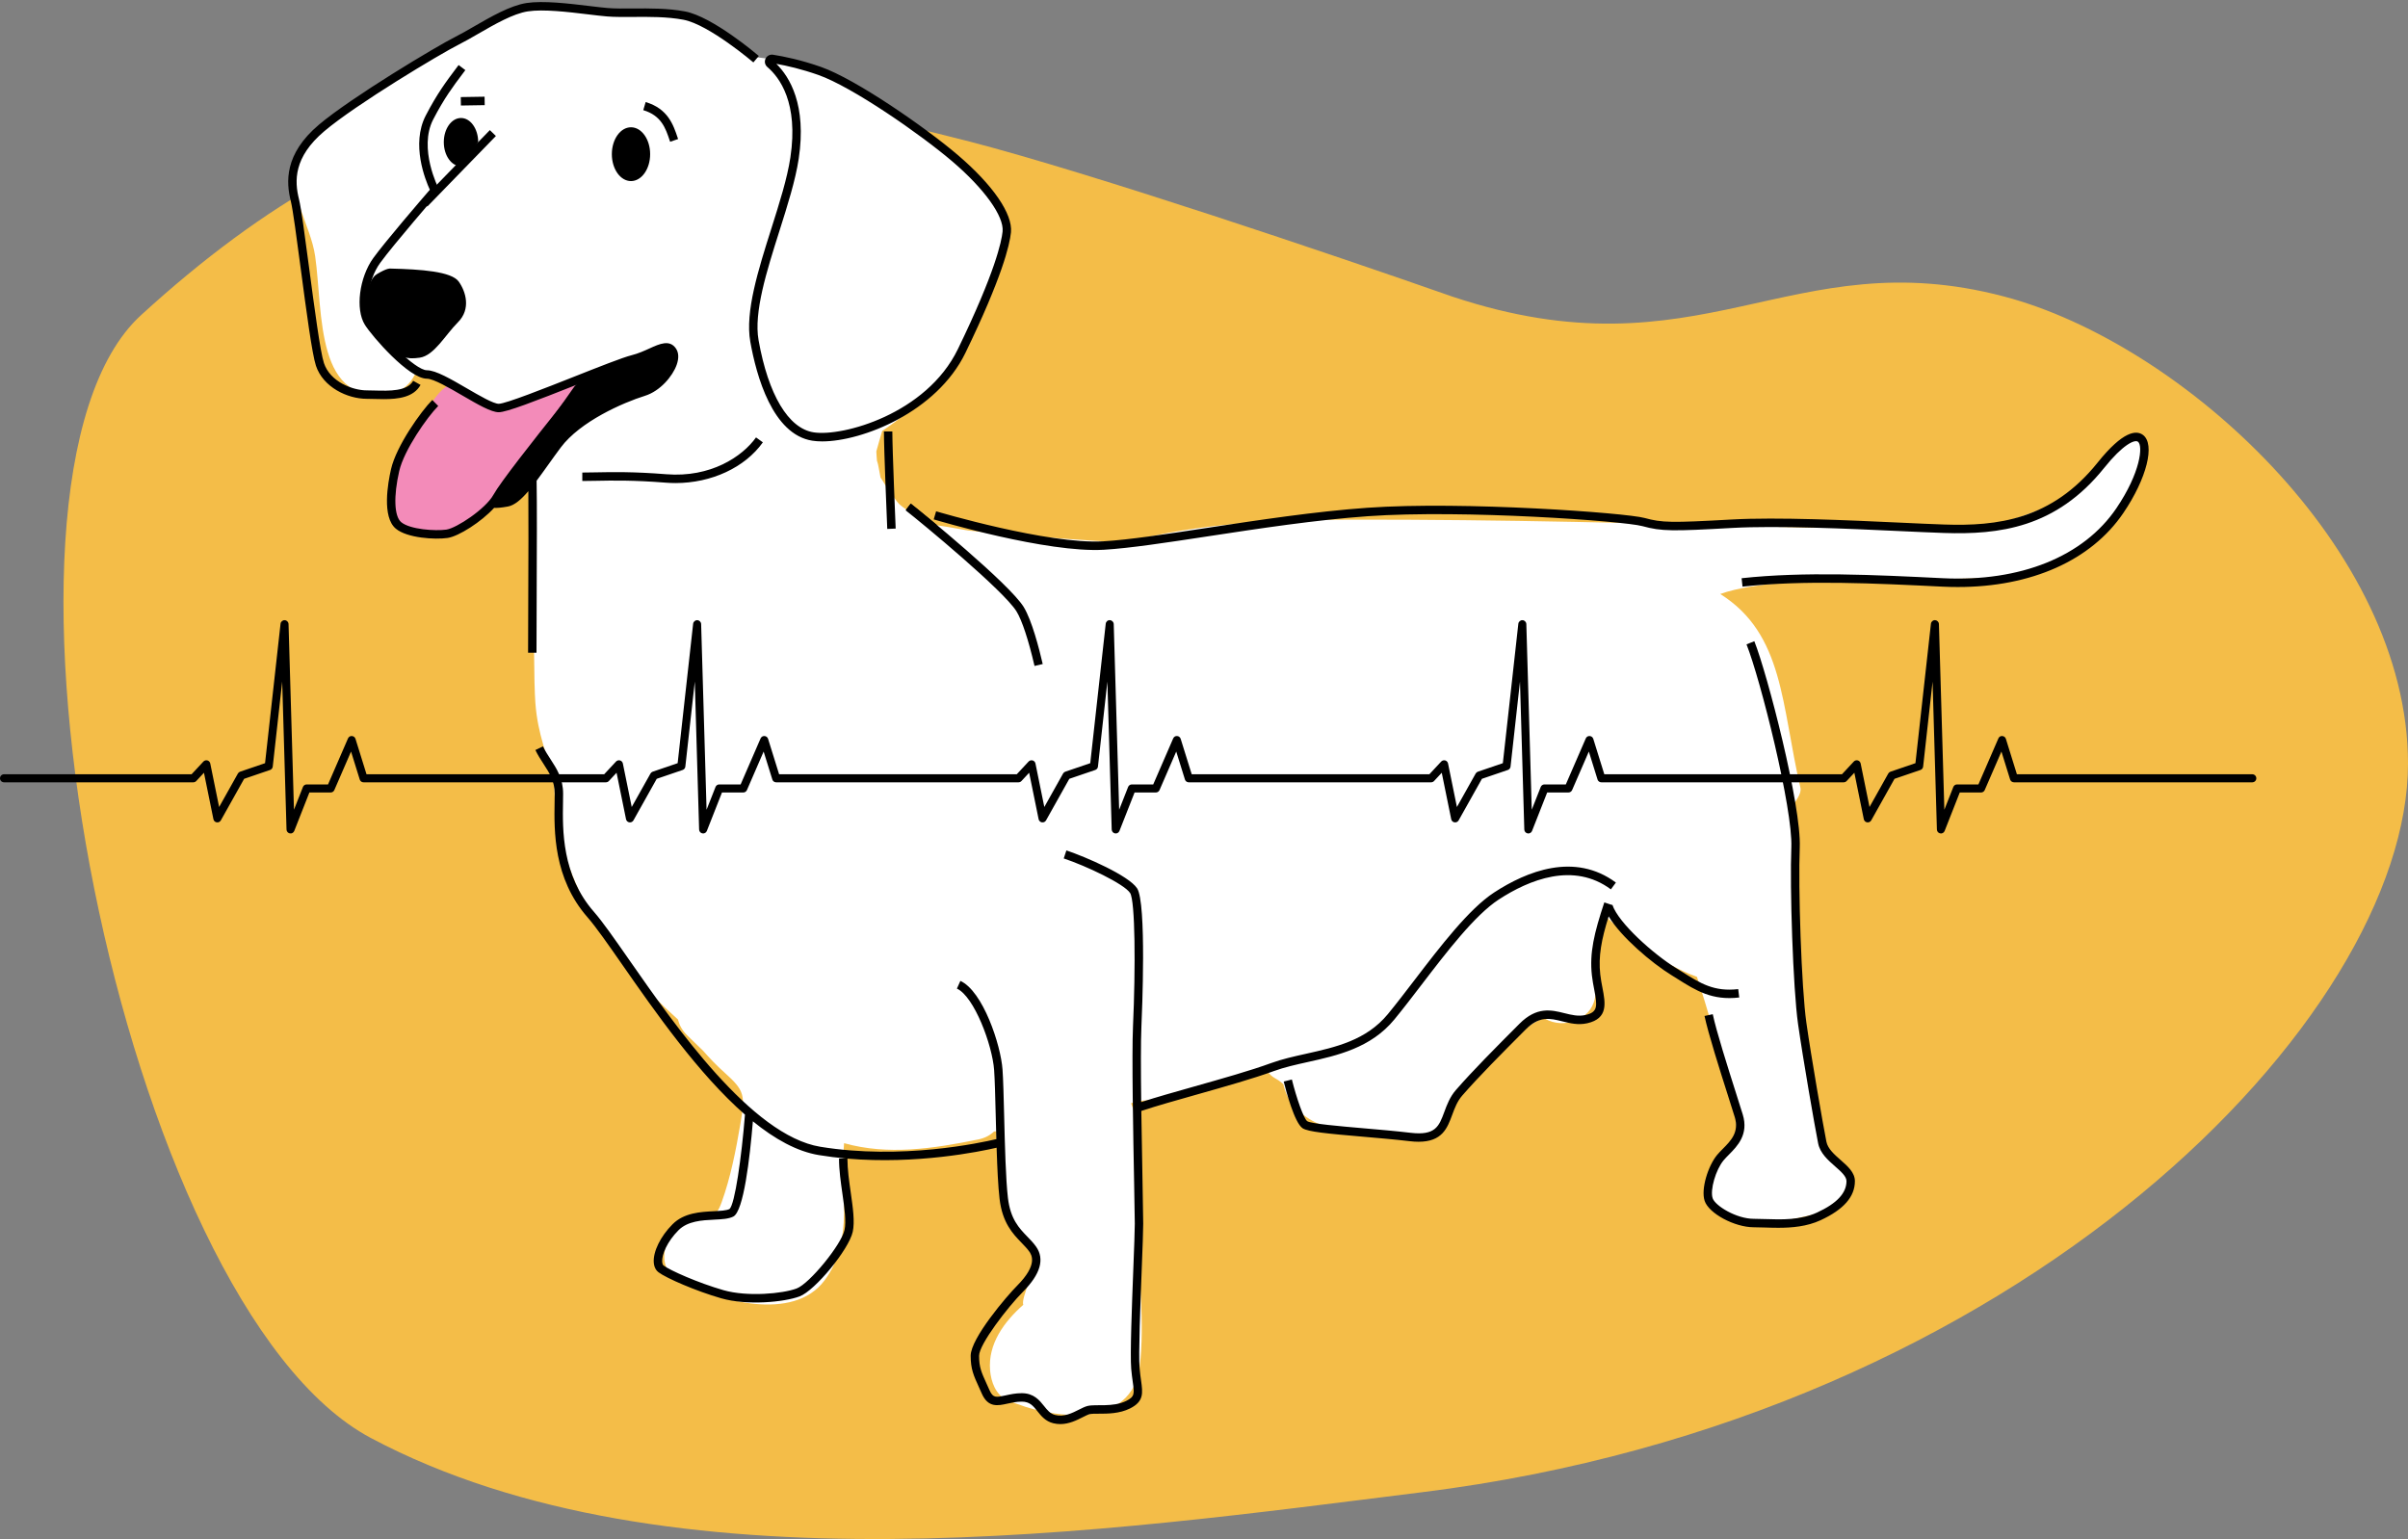 <svg width="607" height="388" viewBox="0 0 607 388" fill="none" xmlns="http://www.w3.org/2000/svg">
<rect x="0" y="0" width="607" height="388" fill="#808080" stroke="none"/>
<path d="M35.554 79.449C98.43 21.997 155.574 12.575 244.511 35.713C275.372 43.742 335.629 64.083 365.999 74.739C428.762 95.709 451.125 60.518 505.134 74.739C549.856 86.514 607 138.326 607 192.493C607 256.081 510.103 357.348 358.545 376.19C279.677 385.994 168.49 402.4 93.466 362.517C30.586 329.088 -10.2 121.257 35.554 79.449Z" fill="#F4BD48"/>
<path d="M264.097 190.84C263.683 178.781 259.576 159.581 256.25 154.155C253.061 148.954 232.454 131.909 228.277 128.647L229.581 126.966C232.567 129.299 254.44 147.14 258.057 153.039C261.524 158.694 265.794 178.44 266.218 190.767L264.097 190.84Z" fill="black"/>
<path d="M101.44 114.52C103.457 109.63 105.767 105.296 108.886 101.492C109.994 99.731 111.313 98.134 113.113 97.05C113.186 97.005 113.265 96.979 113.338 96.938C114.066 96.311 114.82 95.7 115.621 95.109C119.001 92.624 142.8 90.994 145.294 94.082C153.744 92.413 135.862 112.468 135.815 112.492C134.632 115.483 131.404 117.848 129.395 119.857C127.702 123.422 120.836 130.29 117.472 132.438C114.11 134.585 106.851 135.503 102.666 133.28C96.169 129.829 98.321 122.084 101.44 114.52Z" fill="#F38BB9"/>
<path d="M75.002 40.659C77.804 32.73 84.814 27.835 91.687 23.692C93.439 22.636 98.706 20.817 99.685 20.062C112.007 10.578 124.171 2.845 134.556 2.043C141.22 1.53 147.347 3.286 155.326 3.647C166.111 1.644 175.798 3.534 182.086 8.858C182.211 8.964 187.962 13.962 188.077 14.069C199.376 15.665 201.922 15.334 211.926 20.73C222.462 26.414 239.712 37.516 249.457 49.41C254.085 52.624 252.851 53.359 253.407 58.532C254.263 66.467 248.152 78.676 244.321 85.361C238.395 95.706 231.926 102.167 222.382 108.649C221.918 110.214 221.449 111.78 221.028 113.353C220.982 113.529 220.947 113.653 220.905 113.81C220.935 114.599 221.002 115.458 221.075 116.254C221.097 116.307 221.115 116.331 221.14 116.39C221.376 116.958 221.615 118.732 221.961 120.387C222.305 120.874 222.748 121.574 223.326 122.577C223.002 121.532 225.428 125.836 226.591 127.009C227.555 127.985 231.057 130.178 231.14 130.421C232.04 130.951 232.681 131.388 233.104 131.725C235.44 132.456 238.644 132.736 240.138 133.056C240.559 133.146 242.558 133.481 244.024 133.739C246.079 133.944 249.186 134.283 249.76 134.335C255.903 134.894 262.054 135.375 268.207 135.819C273.351 136.193 278.5 136.501 283.65 136.802C302.117 131.786 321.992 131.035 340.899 131.008C378.207 130.955 415.542 131.922 452.831 132.947C473.984 133.529 476.763 131.428 497.827 133.531C499.739 133.722 518.796 127.518 522.692 124.512C526.586 121.806 533.176 108.879 539.468 110.982C541.642 111.711 539.767 122.707 530.781 133.832C529.444 135.486 514.419 143.706 512.207 144.356C499.925 147.963 451.096 143.452 433.632 149.751C449.714 159.873 448.998 177.73 453.831 198.546C454.195 200.111 452.75 201.579 452.091 203.056C452.247 203.779 452.348 204.542 452.316 205.399C452.083 211.79 451.848 218.178 451.614 224.567C453.673 227.167 451.907 235.028 452.293 240.866C452.684 246.745 457.581 291.613 461.581 292.279C469.886 293.665 466.385 304.183 458.501 305.894C451.329 307.451 445.655 309.226 438.513 307.612C426.531 304.906 431.658 292.155 437.316 288.371C440.012 286.566 432.841 263.468 431.569 258.801C430.418 254.585 429.126 250.417 427.76 246.276C419.128 243.119 411.664 237.238 404.48 230.846C404.219 232.125 403.62 233.393 402.601 234.589C403.387 240.458 403.254 245.803 402.012 251.779C400.867 257.287 394.053 259.427 389.542 256.871C387.967 255.978 378.434 263.921 376.769 265.758C371.071 272.043 366.219 277.045 362.224 286.266C356.634 285.866 349.844 287.068 343.869 286.085C342.973 285.939 342.242 285.293 341.439 284.894C336.104 285.137 330.837 283.611 326.619 279.366C325.009 277.744 324.03 275.669 323.504 273.334C321.662 271.595 320.855 272.043 319.382 269.918C311.498 272.334 303.551 274.455 295.521 276.244C292.446 277.829 288.385 276.863 285.108 278.146C285.446 278.925 285.725 279.735 285.907 280.594C287.922 290.025 286.678 300.955 286.832 310.568C287.008 321.503 288.591 333.513 287.315 344.362C285.432 360.373 265.225 358.01 253.785 352.89C250.972 351.631 249.827 348.332 249.582 345.535C248.992 338.803 253.142 333.201 257.942 328.954C257.327 327.421 260.77 320.03 261.571 317.935C253.982 309.918 251.018 298.101 251.243 285.202C251.024 285.212 250.804 285.235 250.585 285.245C249.619 286.175 248.344 286.905 246.649 287.254C235.203 289.597 223.864 291.313 212.772 288.203C211.686 299.743 215.492 312.648 207.828 322.827C199.879 333.385 181.295 327.851 171.631 323.261C164.43 319.843 167.456 309.969 173.658 307.691C178.823 305.795 180.027 308.308 181.902 303.117C184.163 296.85 185.508 289.979 186.621 283.418C187.851 276.166 187.826 275.025 182.569 270.344C180.634 268.621 178.88 266.786 177.209 264.877C175.84 263.582 174.491 262.275 173.164 260.959C171.922 259.725 171.23 258.381 170.899 257.023C154.283 242.248 139.748 221.325 139.748 197.673C137.994 190.192 135.571 185.428 134.956 177.228C134.175 166.851 134.972 122.433 134.471 111.323C141.677 102.752 144.349 102.222 145.203 96.382C142.306 96.556 130.239 102.32 127.341 102.594C119.653 103.324 111.594 93.552 104.535 94.506C103.445 96.704 101.53 98.491 99.21 98.998C79.278 103.363 81.479 78.716 79.448 64.611C78.285 56.526 72.201 48.588 75.002 40.659Z" fill="white"/>
<path d="M98.35 67.707C106.175 67.89 113.821 68.438 115.641 70.996C117.46 73.552 118.734 77.937 115.457 81.225C112.183 84.512 109.452 89.628 105.811 90.176C102.172 90.724 100.716 89.81 98.168 87.801C95.619 85.791 92.526 81.773 92.344 79.398C92.162 77.023 92.353 70.718 94.986 69.122C97.621 67.525 98.35 67.707 98.35 67.707Z" fill="black"/>
<path d="M267.267 359.025C266.691 359.025 266.098 358.959 265.49 358.807C263.527 358.315 262.454 356.969 261.507 355.779C260.43 354.429 259.581 353.363 257.564 353.363C256.221 353.363 255.013 353.63 253.948 353.868C251.562 354.4 249.091 354.947 247.502 351.363L246.763 349.719C245.422 346.771 244.684 345.148 244.684 341.803C244.684 337.368 253.886 326.649 256.358 324.167C261.75 318.761 260.004 316.309 259.43 315.502C258.884 314.735 258.198 314.027 257.473 313.277C255.337 311.071 252.68 308.323 251.965 302.231C251.6 299.111 251.381 294.371 251.221 289.349C246.918 290.346 231.096 293.592 213.617 292.099C213.62 294.815 214.045 297.798 214.457 300.683C214.998 304.473 215.508 308.054 214.955 310.552C213.965 315.022 205.452 325.366 201.561 326.83C197.692 328.287 188.304 329.179 181.803 327.313C175.46 325.495 167.972 322.236 166 320.753C165.508 320.381 164.897 319.649 164.799 318.271C164.607 315.549 166.505 311.684 169.524 308.652C172.433 305.732 176.609 305.524 179.964 305.355C181.582 305.274 183.111 305.197 183.893 304.804C185.23 303.678 186.939 291.748 187.789 281.007C176.066 270.763 165.103 255.031 156.896 243.255C153.313 238.112 150.218 233.672 148.095 231.249C139.477 221.418 139.679 209.436 139.801 202.277C139.813 201.498 139.826 200.771 139.826 200.104C139.826 196.923 138.518 194.908 137.003 192.575C136.3 191.495 135.574 190.376 134.955 189.091L136.867 188.165C137.425 189.329 138.114 190.388 138.779 191.413C140.337 193.81 141.948 196.29 141.948 200.104C141.948 200.78 141.936 201.52 141.922 202.315C141.805 209.164 141.612 220.629 149.687 229.841C151.889 232.353 154.866 236.625 158.636 242.034C170.162 258.575 189.455 286.262 206.776 289.107C227.229 292.466 247.277 288.106 251.155 287.178C251.098 285.218 251.049 283.245 251.001 281.336C250.883 276.667 250.772 272.258 250.597 269.784C250.144 263.448 245.573 251.22 241.213 249.232L242.092 247.293C247.79 249.892 252.271 263.424 252.712 269.633C252.893 272.155 252.998 276.384 253.122 281.282C253.311 288.794 253.525 297.307 254.073 301.981C254.703 307.358 256.885 309.612 258.995 311.793C259.778 312.601 260.517 313.367 261.156 314.265C263.389 317.401 262.279 321.239 257.859 325.674C254.075 329.472 246.805 338.897 246.805 341.803C246.805 344.684 247.397 345.984 248.693 348.835L249.442 350.498C250.325 352.491 251.122 352.312 253.488 351.789C254.661 351.529 255.989 351.234 257.564 351.234C260.6 351.234 262.022 353.018 263.164 354.449C264.008 355.508 264.736 356.422 266.005 356.741C268.205 357.288 270.306 356.228 271.996 355.375C272.796 354.971 273.486 354.622 274.131 354.461C276.221 353.934 280.528 354.868 283.915 353.173C286.064 352.092 285.962 351.363 285.529 348.286C285.401 347.376 285.253 346.323 285.151 345.088C284.849 341.464 285.316 329.379 285.691 319.669C285.886 314.606 286.055 310.232 286.055 308.494C286.055 307.102 285.985 303.429 285.893 298.633C285.661 286.427 285.272 265.996 285.603 258.71C286.264 244.085 286.171 227.086 284.869 225.127C283.331 222.808 273.809 218.315 268.141 216.42L268.812 214.398C273.801 216.069 284.502 220.732 286.635 223.946C289.058 227.593 287.867 255.621 287.723 258.805C287.552 262.576 287.575 269.937 287.671 277.847C291.429 276.626 296.166 275.289 301.156 273.88C308.072 271.927 315.223 269.907 320.4 268.018C323.149 267.015 326.105 266.356 329.235 265.661C336.69 263.999 344.399 262.284 349.854 255.657C351.982 253.072 354.239 250.122 356.629 247C363.04 238.624 370.307 229.13 376.632 225.002C384.903 219.61 396.94 214.796 407.328 222.502L406.066 224.215C396.656 217.237 385.494 221.759 377.787 226.786C371.768 230.716 364.619 240.055 358.311 248.298C355.91 251.434 353.642 254.398 351.49 257.013C345.571 264.203 337.136 266.083 329.695 267.738C326.634 268.42 323.743 269.065 321.125 270.02C315.873 271.937 308.684 273.967 301.731 275.93C296.477 277.413 291.507 278.816 287.7 280.077C287.788 286.635 287.916 293.368 288.015 298.593C288.107 303.409 288.177 307.096 288.177 308.494C288.177 310.272 288.007 314.665 287.811 319.752C287.458 328.895 286.974 341.417 287.264 344.91C287.364 346.099 287.506 347.112 287.63 347.988C288.08 351.194 288.378 353.311 284.864 355.076C282.215 356.404 279.189 356.406 276.98 356.406C276.025 356.406 275.123 356.406 274.643 356.527C274.229 356.63 273.607 356.945 272.95 357.276C271.441 358.039 269.489 359.025 267.267 359.025ZM189.783 282.69C189.007 292.035 187.452 305.401 184.842 306.708C183.662 307.3 181.998 307.386 180.07 307.481C176.923 307.639 173.355 307.82 171.025 310.159C168.16 313.034 166.789 316.34 166.916 318.119C166.935 318.38 167.006 318.848 167.273 319.048C168.9 320.274 175.963 323.424 182.386 325.267C188.379 326.984 197.304 326.161 200.816 324.835C204.046 323.622 212.053 313.836 212.883 310.088C213.353 307.97 212.869 304.576 212.357 300.984C211.933 298.014 211.495 294.944 211.495 292.067H213.261C211.005 291.865 208.721 291.585 206.433 291.209C200.877 290.297 195.26 287.141 189.783 282.69ZM448.258 309.536C447.079 309.536 445.939 309.499 444.867 309.465C443.889 309.433 442.955 309.402 442.082 309.402C437.234 309.402 430.756 305.922 429.703 302.754C428.705 299.751 430.596 293.873 432.842 291.167C433.266 290.656 433.772 290.142 434.301 289.609C436.342 287.549 438.449 285.42 437.278 281.594C436.871 280.269 436.294 278.451 435.633 276.376C433.527 269.75 430.641 260.677 429.671 256.137L431.745 255.689C432.693 260.13 435.561 269.144 437.653 275.728C438.317 277.813 438.898 279.637 439.305 280.967C440.853 286.015 437.936 288.961 435.806 291.109C435.324 291.597 434.86 292.063 434.473 292.531C432.494 294.914 431.024 300.001 431.716 302.08C432.348 303.988 437.71 307.273 442.082 307.273C442.977 307.273 443.935 307.304 444.936 307.336C449.126 307.475 453.866 307.627 458.068 305.679C463.039 303.375 465.455 300.788 465.455 297.767C465.455 296.571 464.064 295.35 462.591 294.057C460.819 292.501 458.808 290.737 458.312 288.251C457.41 283.715 454.494 266.931 453.248 258.179C451.976 249.242 451.14 223.585 451.553 213.591C451.952 203.964 443.782 171.297 440.255 162.449L442.226 161.658C445.487 169.844 454.113 203.072 453.675 213.678C453.262 223.597 454.089 249.03 455.35 257.877C456.566 266.432 459.517 283.433 460.394 287.834C460.748 289.611 462.395 291.056 463.987 292.456C465.753 294.004 467.576 295.606 467.576 297.767C467.576 301.704 464.758 304.925 458.956 307.614C455.486 309.221 451.701 309.536 448.258 309.536ZM357.592 287.844C356.905 287.844 356.155 287.799 355.334 287.702C351.592 287.26 347.43 286.903 343.403 286.556C334.692 285.806 329.698 285.339 328.35 284.437C326.318 283.077 324.196 275.085 323.593 272.667L325.651 272.151C326.795 276.741 328.625 282.062 329.527 282.664C330.515 283.309 337.762 283.933 343.585 284.435C347.627 284.781 351.808 285.142 355.583 285.588C361.857 286.33 362.739 283.941 364.077 280.327C364.732 278.555 365.475 276.546 366.997 274.8C371.324 269.838 376.746 264.396 383.026 258.094C387.405 253.698 391.093 254.618 394.344 255.425C396.141 255.871 397.84 256.293 399.636 255.895C402.799 255.189 402.678 253.69 401.863 249.466C401.655 248.391 401.42 247.174 401.28 245.907C400.65 240.22 401.84 235.246 404.411 227.502L406.311 228.138L406.439 228.095C407.983 232.742 416.935 240.626 422.418 244.014L423.977 244.987C428.678 247.943 432.085 250.066 438.167 249.361L438.416 251.474C431.589 252.283 427.536 249.739 422.851 246.791L421.308 245.826C416.303 242.737 408.615 236.211 405.504 231.027C403.674 236.905 402.881 241.084 403.389 245.673C403.52 246.853 403.736 247.975 403.945 249.059C404.678 252.856 405.436 256.781 400.097 257.973C397.811 258.48 395.788 257.977 393.833 257.491C390.733 256.72 388.057 256.054 384.582 259.543C378.274 265.875 372.875 271.295 368.593 276.203C367.328 277.654 366.686 279.389 366.066 281.068C364.831 284.405 363.558 287.844 357.592 287.844ZM260.779 167.892C259.283 161.417 257.632 156.41 256.25 154.156C253.054 148.94 232.453 131.906 228.279 128.648L229.581 126.967C232.426 129.187 254.489 147.216 258.057 153.04C260.107 156.383 261.938 163.479 262.845 167.411L260.779 167.892ZM135.239 164.559L133.117 164.557C133.121 160.667 133.14 155.799 133.161 150.697C133.2 140.867 133.244 130.048 133.184 123.826C131.358 125.96 129.68 127.392 128.034 127.696C126.319 128.013 125.235 128.074 124.548 128.043C121.354 131.55 115.615 135.225 112.814 135.626C109.672 136.075 102.635 135.674 99.769 133.275C96.249 130.333 97.759 121.799 98.571 118.266C99.924 112.384 106.148 103.669 108.966 100.84L110.467 102.347C107.691 105.132 101.851 113.475 100.639 118.746C99.175 125.107 99.367 130.167 101.127 131.639C103.348 133.498 109.763 133.912 112.513 133.518C115.095 133.149 122.419 128.285 124.373 124.754C126.151 121.544 134.38 111.108 141.35 102.373L142.166 101.351L143.823 102.681L143.006 103.705C138.942 108.797 128.147 122.323 126.228 125.788C126.22 125.802 126.212 125.816 126.205 125.828C126.603 125.78 127.081 125.707 127.649 125.602C129.108 125.333 131.015 123.259 133.129 120.502C133.117 120.063 133.104 119.696 133.088 119.405L133.99 119.357C134.797 118.269 135.628 117.107 136.47 115.928C137.492 114.499 138.552 113.015 139.65 111.546C146.112 102.899 160.361 98.247 161.965 97.746C164.966 96.806 167.735 93.643 168.578 91.251C168.912 90.305 168.938 89.513 168.649 89.079C168.141 88.316 167.342 88.534 164.648 89.761C163.212 90.415 161.586 91.156 159.681 91.634C157.597 92.157 151.778 94.46 145.619 96.898C134.892 101.144 127.712 103.927 125.724 103.927C123.803 103.927 120.472 101.988 116.614 99.743C113.345 97.84 109.276 95.472 107.609 95.472C103.048 95.472 93.78 84.778 91.966 81.864C89.534 77.96 90.558 69.937 94.113 65.032C97.123 60.878 106.177 50.359 108.355 47.839C107.202 45.336 103.585 36.351 107.317 29.137C110.158 23.639 112.544 20.469 114.851 17.404L115.608 16.397L117.304 17.676L116.545 18.688C114.29 21.683 111.958 24.78 109.199 30.118C105.424 37.416 110.505 47.416 110.556 47.516L110.889 48.158L110.415 48.706C110.302 48.835 99.133 61.724 95.829 66.285C92.533 70.832 92.005 77.908 93.765 80.736C96.168 84.595 104.687 93.343 107.609 93.343C109.847 93.343 113.651 95.557 117.679 97.901C120.817 99.727 124.374 101.798 125.724 101.798C127.457 101.798 137.504 97.821 144.839 94.917C151.065 92.453 156.947 90.125 159.165 89.568C160.884 89.137 162.418 88.438 163.771 87.823C166.26 86.69 168.836 85.52 170.415 87.898C171.097 88.924 171.154 90.329 170.578 91.962C169.556 94.86 166.411 98.584 162.597 99.778C157.021 101.523 146.271 106.236 141.347 112.823C140.259 114.281 139.207 115.752 138.194 117.169C137.167 118.606 136.196 119.965 135.267 121.2C135.379 126.636 135.329 139.332 135.282 150.706C135.262 155.805 135.243 160.671 135.239 164.559ZM493.509 147.992C492.231 147.993 490.942 147.961 489.632 147.897C472.546 147.058 454.879 146.192 439.249 147.892L439.02 145.775C454.822 144.058 472.572 144.928 489.735 145.77C509.327 146.738 525.24 140.293 533.497 128.122C539.566 119.175 540.266 112.355 538.925 111.357C538.107 110.756 535.172 112.017 530.409 117.964C518.236 133.156 503.84 134.812 490.071 134.368C486.971 134.264 483.088 134.084 478.768 133.884C465.81 133.284 448.063 132.466 436.666 133.097C421.642 133.938 418.872 133.974 414.001 132.639C409.342 131.364 368.892 128.443 344.848 130.137C331.726 131.061 317.33 133.254 304.627 135.189C293.986 136.809 284.797 138.21 278.278 138.595C263.961 139.444 236.526 131.29 235.366 130.941L235.973 128.901C236.254 128.985 264.194 137.295 278.153 136.469C284.575 136.09 293.719 134.696 304.309 133.083C317.05 131.142 331.493 128.943 344.7 128.012C368.926 126.308 409.826 129.289 414.559 130.585C418.951 131.785 421.209 131.825 436.547 130.971C448.047 130.334 465.862 131.154 478.867 131.757C483.177 131.956 487.05 132.136 490.142 132.239C503.34 132.679 517.165 131.096 528.754 116.63C535.179 108.607 538.52 108.41 540.189 109.647C543.323 111.977 541.155 120.619 535.251 129.322C527.128 141.295 512.049 147.992 493.509 147.992ZM223.657 133.349C223.623 132.536 222.815 113.402 222.815 108.782H224.936C224.936 113.358 225.769 133.059 225.777 133.258L223.657 133.349ZM170.283 121.782C169.446 121.782 168.606 121.749 167.762 121.681C159.672 121.032 154.414 121.135 150.19 121.216C148.964 121.24 147.842 121.262 146.785 121.262V119.133C147.829 119.133 148.937 119.111 150.149 119.087C154.421 119.006 159.735 118.9 167.932 119.558C179.118 120.465 187.128 115.119 190.575 110.277L192.301 111.514C187.76 117.898 179.307 121.782 170.283 121.782ZM207.25 111.28C206.342 111.28 205.505 111.22 204.753 111.101C194.743 109.517 190.668 94.781 189.13 86.138C187.79 78.61 191.161 67.97 194.42 57.68C196.485 51.164 198.435 45.008 199.236 39.707C201.318 25.914 196.498 19.501 193.441 16.906C192.827 16.386 192.638 15.545 192.969 14.814C193.299 14.083 194.062 13.679 194.85 13.795L194.853 13.796C197.584 14.222 201.901 15.101 206.954 16.876C215.732 19.96 233.225 32.072 241.412 39.056C250.284 46.624 255.304 53.922 254.84 58.576C254.522 61.744 252.609 69.904 243.363 88.955C236.111 103.893 217.341 111.28 207.25 111.28ZM195.702 16.096C199.054 19.4 203.382 26.452 201.334 40.026C200.508 45.494 198.533 51.727 196.443 58.325C193.261 68.369 189.971 78.754 191.217 85.764C193.668 99.522 198.721 107.99 205.084 108.997C212.35 110.143 233.502 104.405 241.455 88.023C250.898 68.569 252.485 60.801 252.729 58.364C253.111 54.523 248.129 47.581 240.037 40.678C231.974 33.799 214.804 21.89 206.253 18.886C202.025 17.401 198.333 16.563 195.702 16.096ZM96.745 100.625C95.946 100.625 95.158 100.604 94.401 100.583C93.717 100.564 93.058 100.545 92.445 100.545C87.581 100.545 81.441 97.623 79.642 92.207C78.656 89.236 77.204 78.273 75.799 67.671C74.788 60.041 73.834 52.835 73.301 50.696C72.128 45.993 71.588 38.879 80.388 31.441C88.574 24.523 110.017 11.678 114.718 9.32C116.148 8.602 117.764 7.67 119.473 6.682C123.765 4.204 128.631 1.395 132.721 0.763C136.922 0.12 143.347 0.889 148.509 1.508C150.277 1.72 151.89 1.914 153.192 2.023C155.023 2.175 157.248 2.16 159.607 2.138C163.701 2.111 168.342 2.067 172.677 2.884C179.614 4.188 190.811 13.708 191.285 14.113L189.908 15.734C189.796 15.638 178.67 6.177 172.286 4.977C168.152 4.199 163.624 4.238 159.624 4.269C157.214 4.285 154.942 4.305 153.016 4.146C151.693 4.035 150.054 3.838 148.257 3.622C143.222 3.018 136.951 2.262 133.044 2.868C129.345 3.44 124.662 6.143 120.531 8.528C118.794 9.531 117.152 10.479 115.667 11.225C111.018 13.556 89.831 26.245 81.755 33.071C73.951 39.666 74.237 45.678 75.359 50.179C75.921 52.436 76.839 59.366 77.902 67.39C79.228 77.405 80.733 88.754 81.655 91.533C83.231 96.281 88.914 98.416 92.445 98.416C93.077 98.416 93.755 98.435 94.46 98.454C98.115 98.554 102.673 98.68 104.155 96.003L106.01 97.038C104.278 100.164 100.415 100.625 96.745 100.625Z" fill="black"/>
<path d="M168.107 87.431C171.317 89.282 168.491 95.017 164.098 97.423C159.705 99.828 150.477 102.695 145.686 106.704C140.892 110.713 137.172 118.452 131.652 124.532C128.327 128.196 124.434 125.916 124.434 125.916C124.434 125.916 137.998 107.027 141.992 101.416C145.985 95.803 143.983 98.401 146.009 96.121" fill="black"/>
<path d="M154.231 38.869C154.231 42.615 156.392 45.652 159.058 45.652C161.723 45.652 163.886 42.615 163.886 38.869C163.886 35.124 161.723 32.087 159.058 32.087C156.392 32.087 154.231 35.124 154.231 38.869Z" fill="black"/>
<path d="M111.872 35.838C111.872 39.202 113.814 41.928 116.207 41.928L120.541 35.838C120.541 32.474 118.601 29.748 116.207 29.748C113.814 29.748 111.872 32.474 111.872 35.838Z" fill="black"/>
<path d="M107.733 52.049L106.214 50.562L123.484 32.801L125.003 34.288L107.733 52.049ZM168.923 35.735L168.809 35.4C167.776 32.318 166.708 29.131 162.153 27.77L162.757 25.728C168.368 27.404 169.728 31.461 170.821 34.721L170.933 35.053L168.923 35.735ZM116.183 26.603L116.15 24.474L122.151 24.377L122.184 26.506L116.183 26.603Z" fill="black"/>
<path d="M385.255 210.124C385.196 210.124 385.138 210.12 385.079 210.108C384.607 210.025 384.257 209.62 384.242 209.139L383.152 171.832L380.772 193.269C380.728 193.659 380.463 193.99 380.092 194.117L373.558 196.346L367.689 206.819C367.481 207.188 367.07 207.388 366.651 207.325C366.233 207.259 365.9 206.94 365.816 206.526L363.431 194.817L361.489 196.905C361.298 197.111 361.03 197.228 360.75 197.228H299.683C299.608 197.234 299.534 197.224 299.461 197.208H299.459C299.311 197.178 299.175 197.117 299.058 197.03C298.941 196.942 298.842 196.831 298.77 196.699C298.736 196.633 298.708 196.566 298.687 196.494L296.501 189.474L292.291 199.181C292.13 199.551 291.767 199.791 291.364 199.791H286L282.187 209.481C282.01 209.93 281.546 210.203 281.072 210.108C280.6 210.025 280.25 209.62 280.235 209.139L279.145 171.838L276.767 193.269C276.723 193.659 276.458 193.99 276.086 194.117L269.551 196.346L263.684 206.819C263.477 207.188 263.069 207.388 262.646 207.325C262.228 207.259 261.895 206.94 261.811 206.526L259.426 194.815L257.48 196.907C257.29 197.111 257.022 197.228 256.742 197.228H195.676C195.6 197.226 195.53 197.224 195.46 197.21H195.457C195.302 197.178 195.16 197.113 195.04 197.02H195.037C194.933 196.938 194.843 196.837 194.775 196.72C194.734 196.649 194.702 196.572 194.679 196.49L192.495 189.475L188.286 199.181C188.125 199.551 187.762 199.791 187.359 199.791H181.995L178.182 209.481C178.006 209.93 177.538 210.203 177.067 210.108C176.595 210.025 176.245 209.62 176.23 209.139L175.14 171.83L172.759 193.269C172.715 193.659 172.451 193.991 172.078 194.117L165.546 196.346L159.679 206.819C159.471 207.188 159.06 207.388 158.641 207.325C158.223 207.259 157.89 206.94 157.806 206.526L155.421 194.815L153.475 196.907C153.285 197.111 153.017 197.228 152.737 197.228H91.669C91.583 197.228 91.517 197.224 91.445 197.208C91.303 197.178 91.171 197.121 91.056 197.038H91.055C90.934 196.948 90.831 196.835 90.757 196.699C90.722 196.633 90.694 196.566 90.673 196.492L88.49 189.474L84.279 199.181C84.118 199.551 83.755 199.791 83.352 199.791H77.99L74.177 209.481C74 209.93 73.531 210.203 73.062 210.108C72.59 210.025 72.24 209.62 72.225 209.139L71.135 171.83L68.754 193.269C68.71 193.659 68.445 193.991 68.074 194.117L61.541 196.346L55.67 206.819C55.464 207.188 55.06 207.388 54.633 207.325C54.216 207.259 53.883 206.94 53.799 206.526L51.414 194.817L49.47 196.905C49.28 197.111 49.012 197.228 48.731 197.228H1.011C0.452 197.228 0 196.774 0 196.213C0 195.652 0.452 195.198 1.011 195.198H48.292L51.274 191.993C51.532 191.716 51.922 191.612 52.287 191.709C52.651 191.812 52.928 192.111 53.003 192.483L55.237 203.453L59.969 195.011C60.09 194.793 60.289 194.629 60.524 194.548L66.814 192.403L70.718 157.255C70.777 156.725 71.258 156.324 71.765 156.353C72.295 156.375 72.719 156.805 72.735 157.338L74.103 204.143L76.361 198.403C76.513 198.015 76.887 197.761 77.302 197.761H82.689L87.719 186.167C87.887 185.778 88.275 185.521 88.701 185.559C89.123 185.582 89.486 185.865 89.611 186.27L92.39 195.198H152.297L155.281 191.993C155.538 191.716 155.93 191.612 156.294 191.709C156.658 191.812 156.935 192.111 157.01 192.483L159.244 203.451L163.973 195.011C164.095 194.793 164.294 194.629 164.529 194.548L170.819 192.403L174.723 157.255C174.782 156.725 175.261 156.324 175.77 156.353C176.3 156.375 176.724 156.805 176.74 157.338L178.108 204.143L180.366 198.403C180.519 198.015 180.892 197.761 181.307 197.761H186.696L191.724 186.167C191.892 185.778 192.289 185.521 192.706 185.559C193.128 185.582 193.491 185.865 193.616 186.27L196.396 195.198H256.302L259.286 191.993C259.543 191.716 259.937 191.612 260.299 191.709C260.663 191.812 260.94 192.111 261.015 192.483L263.249 203.451L267.978 195.011C268.1 194.793 268.299 194.629 268.535 194.548L274.827 192.403L278.728 157.255C278.787 156.725 279.243 156.3 279.775 156.353C280.305 156.375 280.729 156.805 280.745 157.338L282.113 204.143L284.371 198.403C284.524 198.015 284.897 197.761 285.312 197.761H290.701L295.73 186.167C295.898 185.778 296.279 185.521 296.712 185.559C297.134 185.581 297.497 185.864 297.622 186.27L300.403 195.198H360.31L363.29 191.993C363.549 191.716 363.94 191.612 364.304 191.709C364.669 191.812 364.944 192.111 365.02 192.483L367.254 203.453L371.985 195.011C372.107 194.793 372.306 194.629 372.542 194.548L378.832 192.403L382.735 157.255C382.794 156.725 383.267 156.324 383.782 156.353C384.312 156.375 384.736 156.805 384.752 157.338L386.12 204.143L388.379 198.403C388.532 198.015 388.905 197.761 389.32 197.761H394.706L399.737 186.167C399.905 185.778 400.293 185.521 400.719 185.559C401.141 185.582 401.504 185.865 401.629 186.27L404.408 195.198H464.315L467.298 191.993C467.555 191.717 467.944 191.607 468.311 191.709C468.675 191.812 468.951 192.111 469.028 192.483L471.262 203.451L475.991 195.012C476.113 194.793 476.311 194.629 476.546 194.548L482.837 192.403L486.74 157.255C486.799 156.725 487.262 156.3 487.787 156.353C488.318 156.375 488.741 156.805 488.757 157.338L490.126 204.143L492.384 198.404C492.536 198.015 492.909 197.761 493.324 197.761H498.712L503.743 186.167C503.909 185.778 504.261 185.521 504.725 185.559C505.146 185.582 505.509 185.865 505.636 186.27L508.413 195.198H567.753C568.312 195.198 568.765 195.652 568.765 196.213C568.765 196.774 568.312 197.228 567.753 197.228H507.67C507.228 197.228 506.836 196.94 506.704 196.516L504.514 189.474L500.302 199.181C500.142 199.551 499.779 199.791 499.376 199.791H494.011L490.199 209.482C490.023 209.93 489.551 210.207 489.085 210.108C488.611 210.025 488.261 209.62 488.247 209.139L487.157 171.834L484.777 193.269C484.733 193.659 484.469 193.991 484.097 194.117L477.563 196.346L471.695 206.819C471.489 207.188 471.072 207.388 470.658 207.325C470.241 207.259 469.907 206.94 469.822 206.526L467.438 194.815L465.492 196.907C465.301 197.111 465.034 197.228 464.754 197.228H403.688C403.616 197.226 403.543 197.224 403.472 197.21H403.469C403.316 197.178 403.176 197.115 403.057 197.024C402.943 196.938 402.847 196.829 402.777 196.701C402.742 196.635 402.713 196.566 402.692 196.494L400.509 189.474L396.296 199.181C396.135 199.551 395.771 199.791 395.369 199.791H390.008L386.194 209.482C386.04 209.874 385.663 210.124 385.255 210.124Z" fill="black"/>
</svg>
